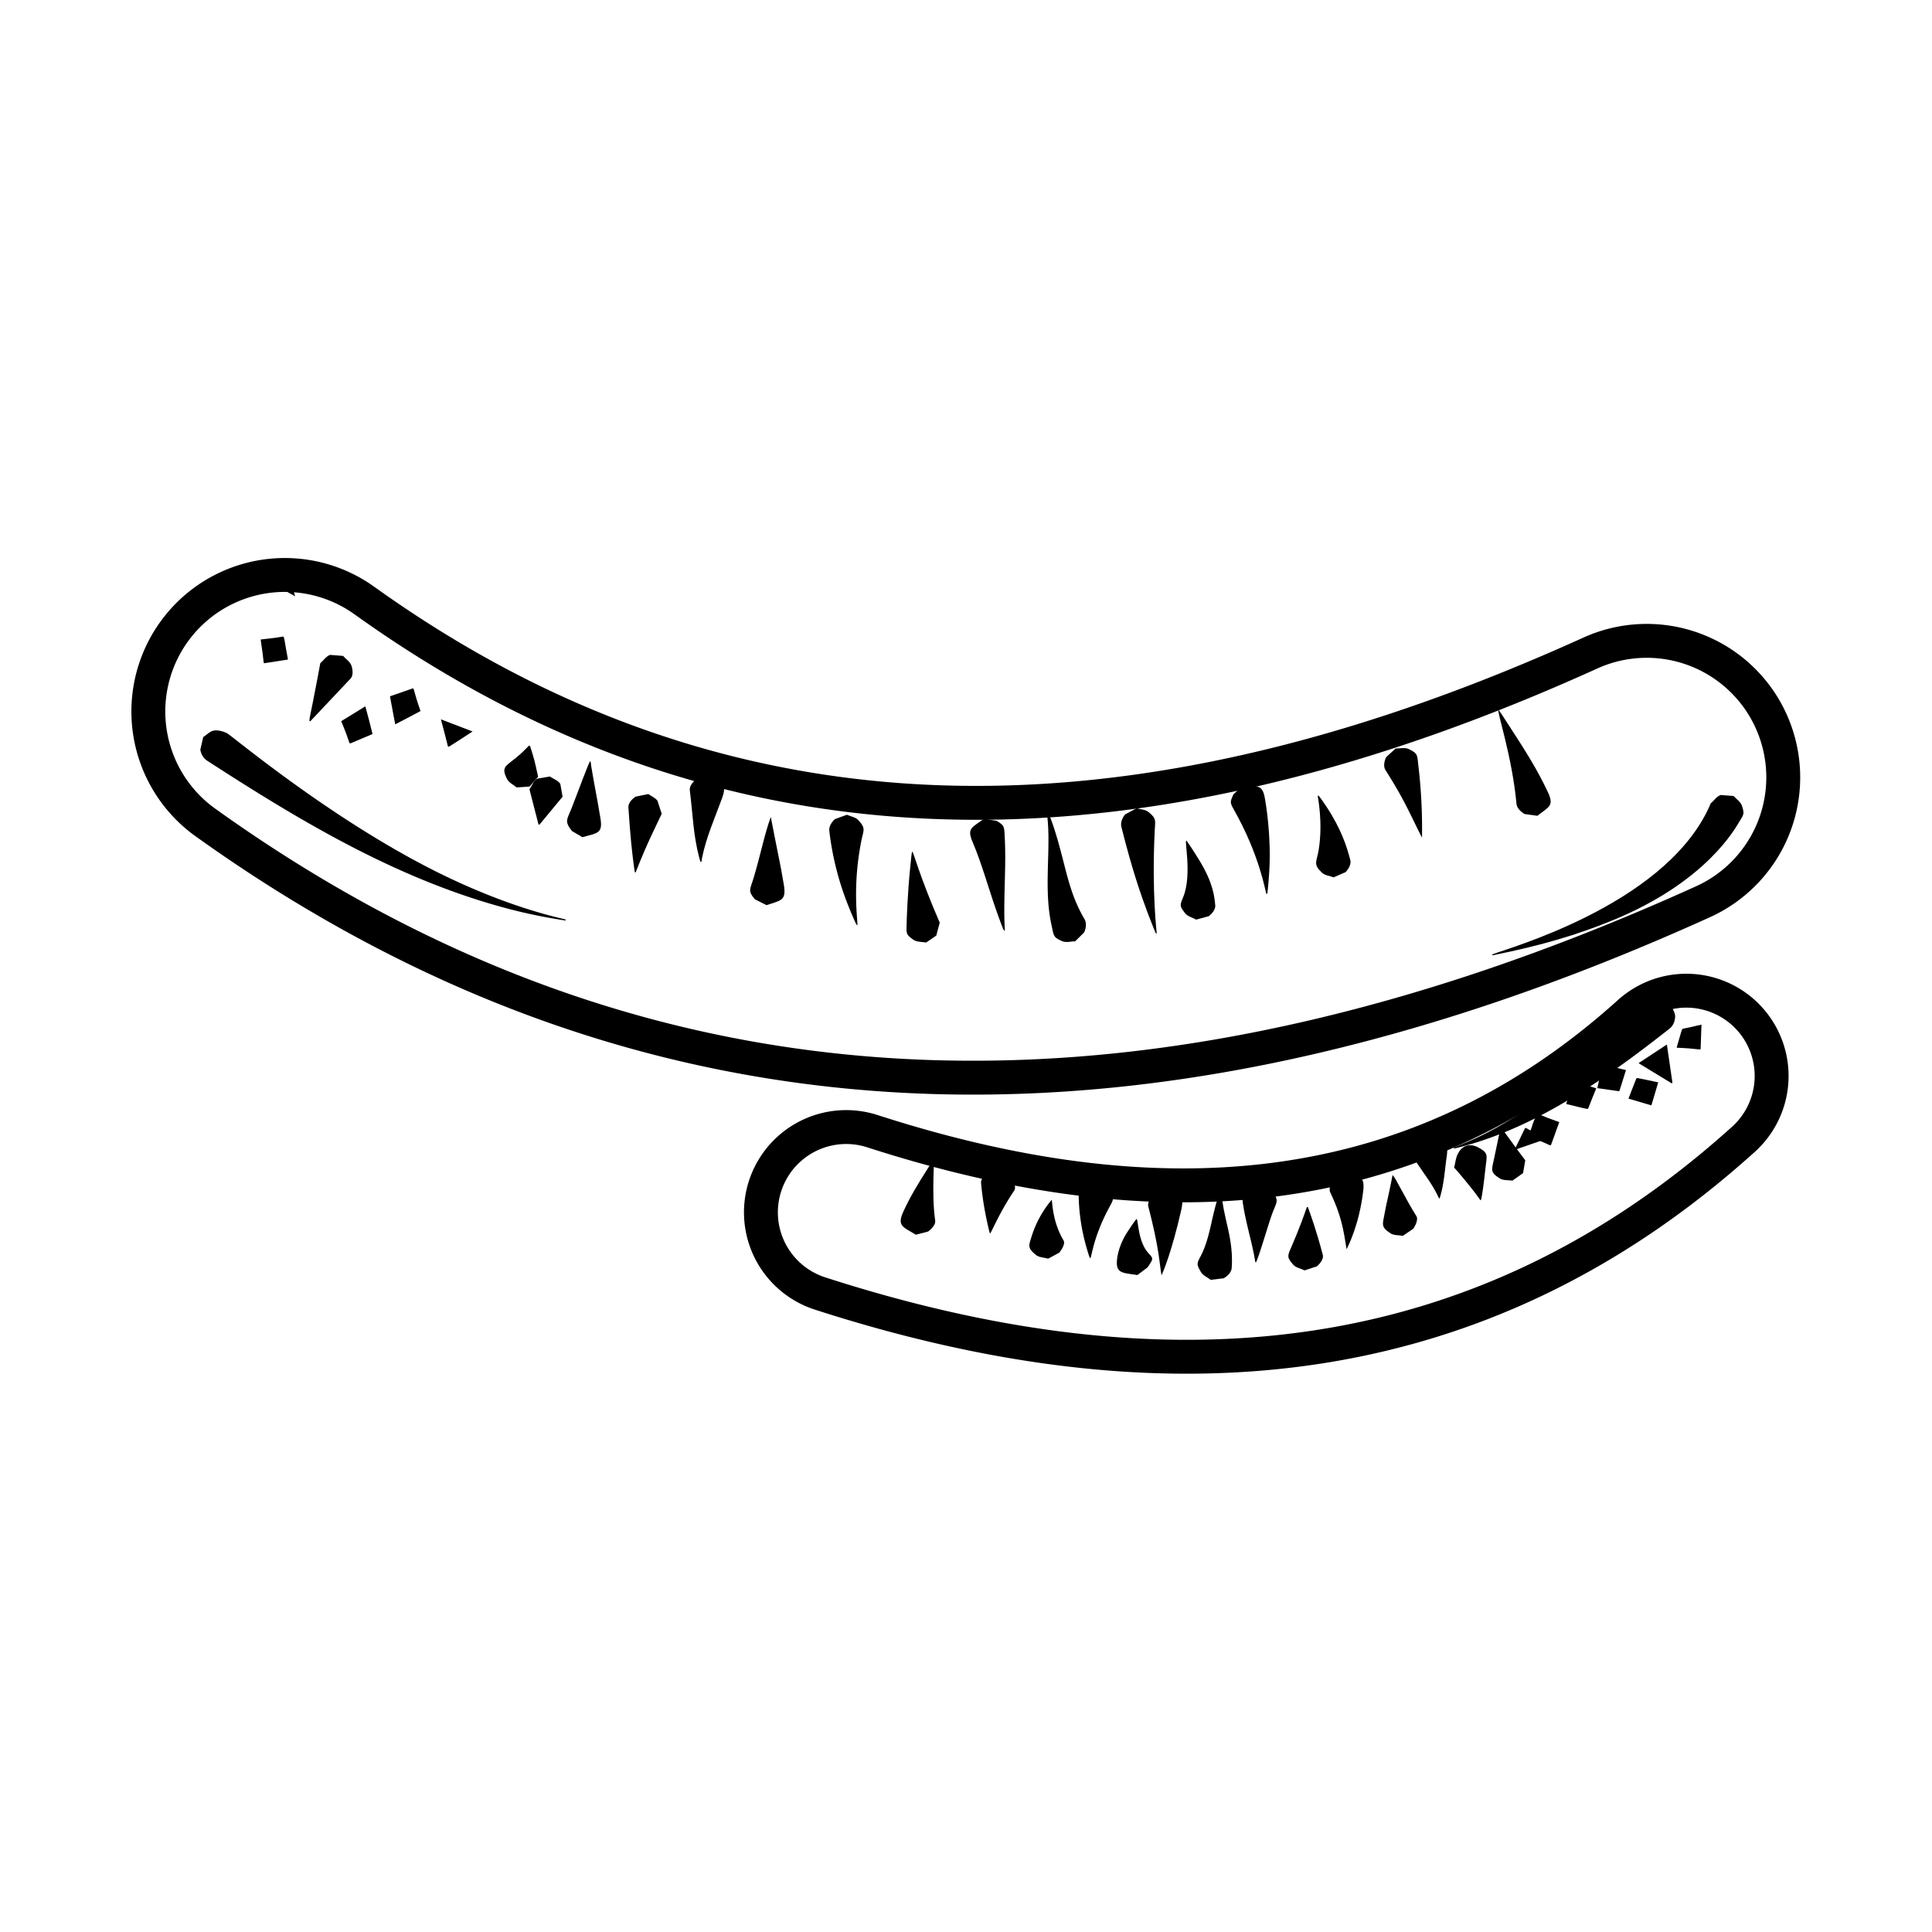 <svg id="Layer_1" data-name="Layer 1" xmlns="http://www.w3.org/2000/svg" viewBox="0 0 2000 2000"><defs><style>.cls-1{fill:none;stroke:#000;stroke-linejoin:round;stroke-width:35.09px;}.cls-2{fill-rule:evenodd;}</style></defs><path class="cls-1" d="M213,851.68A141.3,141.3,0,1,1,377.55,621.93C773.7,905.64,1201.43,877.64,1646.39,676A141.3,141.3,0,0,1,1763,933.46C1219.19,1179.83,697.18,1198.39,213,851.68Z"/><path class="cls-1" d="M1686.92,1048a88.27,88.27,0,0,1,118.34,131c-276.12,249.35-601.47,274.61-956.4,160a88.26,88.26,0,1,1,54.24-168C1193.51,1264.74,1461,1252,1686.92,1048Z"/><path class="cls-2" d="M1313.88,903.11c-.1,1.76-1.19,18.18-2.07,21.86-.17.7-.8.74-1,0-1.23-3.54-6.94-39.78-33.43-86.69-4.29-7.58-4.15-8.25-.39-16.14.07-.14,9.58-8.91,9.65-8.91,15.61.8,20.35-1.44,22.91,14C1310,830,1316.34,864.9,1313.88,903.11Z"/><path class="cls-2" d="M1124.46,1290.39a206.72,206.72,0,0,1-7.72-48.52c-.77-16.14,4.84-14.81,20.77-17.51.07,0,10.94,7.68,11,7.79,4.84,7.72,4.77,8.59.42,16.56-19.37,35.33-18.77,57.19-20.81,53.22C1127.26,1300.21,1124.7,1291.34,1124.46,1290.39Z"/><path class="cls-2" d="M1188.42,946c-7.34-19.51-16.77-46.63-27.58-90.1-1.54-6.25,3.23-12.07,3.93-12.88.07-.11,11.86-6.35,11.93-6.35,4.1,1.33,9,1.26,12.31,4,8.21,6.81,6.92,8.14,6.39,18.84-3.26,64.7,2.14,106,2,106.24s-.46,1.26-1,.25C1196.24,965.74,1191.54,954.34,1188.42,946Z"/><path class="cls-2" d="M1202.42,1320.25c-2.11-11.48-2.21-27.26-13.72-71.44-1.37-5.23,4.84-11.68,5.61-12.45.11-.11,11.62-5.41,11.72-5.37,15.09,6,20.35,6,16.74,21.86C1212.94,1296.11,1204,1316.88,1202.42,1320.25Z"/><path class="cls-2" d="M1039.83,963.42c-1.12-.66-1.16-.8-6.42-15.15-9.16-25-16.46-52.91-26.63-76.77-6.07-14.18-.7-14.7,11.72-23.82.07-.07,13.19,2,13.33,2.1,7.54,4.63,7.61,5.4,8.14,14.25,1.3,22.1.31,41.75-.11,61C1039,961.14,1041,964.16,1039.83,963.42Z"/><path class="cls-2" d="M1299.85,1306.81c-1-1.3,0-1.61-4.35-20.17-2.49-10.64-6.6-25.9-8.77-40.25-2.42-16,3.26-15.37,18.91-19.68.07,0,11.23,6.45,11.33,6.56,7.86,10.07,4.21,11.4-.1,23.37C1312.34,1269.13,1301.11,1308.42,1299.85,1306.81Z"/><path class="cls-2" d="M879.14,940.09a303.14,303.14,0,0,1-20.63-79.82c-.78-6.31,4.91-11.51,5.68-12.24.1-.11,12.63-4.64,12.7-4.6,3.93,1.86,8.81,2.49,11.75,5.68,7.86,8.6,5.3,10,3,21.41-10.07,50.52-2.77,86.9-4.28,87.33-.63.17-2.88-5.2-3.3-6.15C881.35,945.6,879.52,941,879.14,940.09Z"/><path class="cls-2" d="M1394,1293.16c-3.37-20.84-5.51-34.91-17-59-2.31-4.88,3-12.21,3.65-13.09.07-.14,10.95-7,11-7,15.79,3.79,21.47,2.88,19.54,19C1407,1267.93,1395.64,1289.86,1394,1293.16Z"/><path class="cls-2" d="M723.71,887.32c-6.07-23.47-6.25-41.36-9.62-69.36-.66-5.58,6.11-11,7-11.65.11-.11,12.46-3.79,12.53-3.76,14.28,7.93,19.33,8.74,13.72,24.07-7.69,21-16.11,39.9-20.39,60.6-1,4.8-.66,5.16-1.37,5.22C725,892.48,723.81,887.74,723.71,887.32Z"/><path class="cls-2" d="M1491.35,1237.06c-.07.21-.81,2.77-.88,3-1.12,2.39-.35-1.47-11.16-17.89-2.14-3.27-15.33-22-15.26-22.46.7-4.38-.1-9.37,2.25-13.12.07-.14,10.91-7.86,11-7.86,4.17.81,8.88.18,12.45,2.42,11.13,6.95,8.5,9.48,7,22.49C1496,1210,1494.54,1225.94,1491.35,1237.06Z"/><path class="cls-2" d="M1472.05,867.18c-13.08-25.71-17.54-38.06-37.75-69.89-3.26-5.12.14-12.45.6-13.4.07-.14,9.89-9.12,10-9.12,4.46.21,9.3-1.23,13.33.63,10,4.66,8.77,6.63,10.11,17.58A555.14,555.14,0,0,1,1472.05,867.18Z"/><path class="cls-2" d="M1022.29,1266.88a322.6,322.6,0,0,1-6.7-42.17c-.53-5.79,7-10.39,8-11,.1-.07,13.26-2.1,13.33-2.07,3.44,2.6,8.07,4.14,10.32,7.83,5.44,9,3.12,12.42,2.49,13.33-15.51,22.87-23.79,44.17-24.84,44C1024.43,1276.85,1022.46,1267.69,1022.29,1266.88Z"/><path class="cls-2" d="M1565.56,756.45c12.8,19.79,25.43,39.37,36.77,63.47,6.66,14.18,1.5,15.05-10.88,24.6-.07,0-13-1.76-13.12-1.83-.95-.52-7.93-4.56-8.46-10.56-4.63-49.89-20.63-96.1-18.56-96.94C1551.8,735,1553.49,737.79,1565.56,756.45Z"/><path class="cls-2" d="M957.24,1214.67c5.93-9.43,8.59-14,9.12-13.86,1.44.43-2.28,34.39,1.75,62.7.78,5.37-6.49,10.74-7.36,11.37-.11.11-12.6,3.33-12.67,3.3-13.93-8.35-19.58-9.23-12.91-24C942,1239.13,950.43,1225.48,957.24,1214.67Z"/><path class="cls-2" d="M1372.9,834.69c15.26,22.91,21.54,42.21,24.91,55.54,1.47,6-4.17,11.83-4.91,12.64-.11.1-12.32,5.4-12.39,5.36-4-1.61-9-1.89-12.14-4.91-9.4-9.05-5.29-10.94-3.22-23.86,4.56-28.7-1.13-54.94-1-55.19.21-.52.24-1.12,1-.42C1366.76,825.5,1372.3,833.78,1372.9,834.69Z"/><path class="cls-2" d="M1088.81,1241.94c.81,7.78,1.93,24.8,12.1,42,2.56,4.35-3.72,12-4.38,12.8-.11.11-11.48,6.28-11.55,6.25-4.24-1.3-9.29-1.16-12.73-4-8.7-7.23-7.48-9-4.11-19.76A109.72,109.72,0,0,1,1088.81,1241.94Z"/><path class="cls-2" d="M1241.43,890.41c14.7,24,15.65,37.89,16.56,46.42.67,6-5.82,10.95-6.66,11.61-.14.11-13,3.58-13.06,3.55-3.85-2.21-8.8-3.16-11.54-6.71-5.4-7-5.61-7.82-2.14-16,10.28-24.1.18-63.82,4-58.59C1233.57,877.57,1240.45,888.8,1241.43,890.41Z"/><path class="cls-2" d="M1166.49,1276.21c.74-1.19,9.44-14.45,10.14-14.31,1.75.39,1.16,24.45,12.91,36.07,5.79,5.72,2.67,6.91-1.47,13.93-.07.1-10.53,8-10.63,8-16.88-2.46-23.3-1.69-20.77-18.56C1158.49,1289.16,1165.09,1278.32,1166.49,1276.21Z"/><path class="cls-2" d="M1083.86,842.8a8.75,8.75,0,0,1-.24-1.9c0-.63.59-1,1-.31,3.93,7,9.55,26.52,10.25,28.87,9.19,31.83,12.1,55.19,27.86,82.14,3.12,5.37.1,12.49-.32,13.47-.07.14-9.4,9.41-9.47,9.41-4.46,0-9.26,1.54-13.33-.18-9.55-4.07-8.64-5.75-10.92-15.82C1079.86,919.22,1088.56,878.69,1083.86,842.8Z"/><path class="cls-2" d="M1263.85,1232.81c2.11,12,1.27,12.18,5,28.77,3.23,14.21,7.68,30.74,6.21,51-.46,6.24-7.37,10.17-8.32,10.7-.1.07-13.33,1.68-13.4,1.61-3.4-2.7-8-4.35-10.21-8.17-4.28-7.58-4.59-8.35-.38-16,6.84-12.53,10.07-29.51,12.28-39.16C1260.13,1239.34,1262.2,1236,1263.85,1232.81Z"/><path class="cls-2" d="M942.33,897.08c1-9.65,1.43-15.3,2.07-15.37,1.22-.11,6.56,22.91,28.41,73.47,0,0-3.54,13.26-3.57,13.3s-10.39,7.26-10.46,7.22c-4.35-.87-9.37-.24-13-2.73-8-5.44-7.58-6.6-7.26-16.28C938.61,951.92,939.52,924.3,942.33,897.08Z"/><path class="cls-2" d="M1353.88,1249.48c2.77,7.68,8.53,23.23,15.44,49.4,1.47,5.51-5.23,11.3-6,12-.11.07-12.78,4.24-12.81,4.21-4-2-9-2.67-11.89-6-6.74-7.78-5.83-9-1.69-18.49,9-20.77,13.19-33.19,15.93-41Z"/><path class="cls-2" d="M797.91,845.68c.88,3.71.56,3.75,9.27,46.87.38,1.86,2.28,11.33,4.27,23.44,2.64,16.14-2.52,16-18,21-.07,0-12-6-12-6.07-7.62-8.84-4.88-10.21-1.51-21.4C787.74,883.46,791.11,864.52,797.91,845.68Z"/><path class="cls-2" d="M1441.77,1216.6c2.46,1.69,13.79,25.51,24.42,42.21,2.77,4.32-2.59,12.28-3.19,13.19-.11.11-10.7,7.34-10.77,7.34-4.35-.88-9.37-.25-13-2.74-9.93-6.67-8-8.81-5.86-20.56,1.26-6.84,2-10.07,4.45-21.09C1441.32,1218.88,1441.32,1216.29,1441.77,1216.6Z"/><path class="cls-2" d="M655.92,894.3c-1.58-12.1-3.19-25.33-5.4-58.38-.39-6,6.52-10.63,7.43-11.23.11-.07,13.16-2.73,13.23-2.7,3.16,2.35,7.23,3.83,9.44,7,0,.08,4.39,13.44,4.39,13.48-7.51,15.72-16.07,32.66-26.84,60.24-.29.77-.92.56-1.06-.1C656.9,901.78,656,895,655.92,894.3Z"/><path class="cls-2" d="M1534.29,1236.43c-.1.49-1,6-1.33,6.07-1,.21-1.26-3-24-29.79-3.3-3.86-3.76-3.72-3.58-4.28,1.26-4.7,1.54-9.79,3.79-14.07,7.22-13.86,19.51-7.44,21-6.6,11.37,5.93,8.91,8.7,7.58,21.51C1537.52,1211.45,1535.87,1227.13,1534.29,1236.43Z"/><path class="cls-2" d="M610.94,788.13c1,1.27.56,1.44,1,4.5,2.67,16.45,6.67,36.13,9.65,54.55,2.6,15.9-3.23,15.09-18.7,19.48-.07,0-10.74-6.28-10.84-6.42C584,850,587,848.59,591.78,836.45,598.52,819.29,610.2,787.22,610.94,788.13Z"/><path class="cls-2" d="M1554.36,1167.76c12.39,16.67,12.11,16.84,24.6,33.41,0,0-2.25,13.15-2.28,13.22s-11,7.79-11,7.79c-4.39-.73-9.37.07-13.16-2.28-10.52-6.63-8.21-9.09-5.68-21.33,5.79-28.21,6-28.1,6.49-30.56Z"/><path class="cls-2" d="M548.66,772.1c5.09,15.79,4.77,15.86,8.42,32,0,0-8.77,10.07-8.84,10.11s-13.4,1-13.44.91c-3.37-2.91-8.07-4.81-10-8.81-6.07-12.17-1.55-13,9-21.57,7.37-6,7.09-6.32,13.89-12.92Z"/><path class="cls-2" d="M1614.15,1161.62c-2.84,7.76-5.58,15.55-8.42,23.3-.77,2.07-1.44-.53-23.4-8.45,4.49-12.85,4.28-12.92,4.7-14,3.75-9.62,4.21-9.79,5-9.55C1593.91,1153.48,1593.52,1154.36,1614.15,1161.62Z"/><path class="cls-2" d="M557.43,853.43c-9.22-36.17-9.4-36.21-9.26-36.45,2.56-3.62,4-8.5,7.72-10.88.14-.07,13.26-2.32,13.3-2.28,3.65,2.56,8.52,4,10.87,7.72,0,.07,2.35,13.19,2.32,13.22l-23.93,28.91Z"/><path class="cls-2" d="M1567.8,1190.36c3.61-7.37,7.16-14.81,10.77-22.21.88-1.79,1.27.6,22.39,10.74Z"/><path class="cls-2" d="M456.42,744.66l32.81,12.56c-2,1.27-22.42,14.67-24.56,15.72a.84.84,0,0,1-1-.42C463,770.35,463.26,770.31,456.42,744.66Z"/><path class="cls-2" d="M1621.31,1142.85c2.49-7.86,4.87-15.75,7.4-23.61.6-1.89,1.3.39,23.72,7.44-1.41,3.51-2.88,7-4.28,10.49-4.18,10.31-3.9,10.88-4.84,10.74C1639.55,1147.48,1639.62,1147.2,1621.31,1142.85Z"/><path class="cls-2" d="M403.72,720.8c7.79-2.66,15.55-5.43,23.33-8.1,1.86-.67.46,1.3,8.28,23.37-2.1,1.12-26,13.82-26.17,13.75S405.86,732.38,403.72,720.8Z"/><path class="cls-2" d="M1653.55,1126.43c1.83-8,3.54-16.1,5.4-24.14.5-2.17,1.48.32,24.25,5.41l-6.63,21.26a1,1,0,0,1-.88.6C1675.34,1129.56,1675.34,1129.52,1653.55,1126.43Z"/><path class="cls-2" d="M321.34,746.52c-2.46.81-.67-1.61,7.44-45,2.77-14.91,2.77-14.87,2.77-14.91,3.4-2.91,6-7.26,10.18-8.67.14,0,13.4,1,13.43,1.06,2.92,3.37,7.3,5.93,8.67,10.17.35,1,3,9.13-1,13.37C355,710.88,321.38,746.49,321.34,746.52Z"/><polygon class="cls-2" points="1696.21 1100.58 1725.55 1081.28 1731.3 1120.85 1730.42 1121.41 1696.21 1100.58"/><path class="cls-2" d="M385.65,759.86c-7.58,3.15-15.15,6.42-22.73,9.61-1.83.74-.56-1.3-9.72-22.91,11.54-7.09,11.54-7,24.24-14.91.63-.39.81-.28,1,.38C382.22,745.89,382.11,745.89,385.65,759.86Z"/><path class="cls-2" d="M1716.6,1120.43l-7.09,23.86-23.72-7c.64-1.68,8-20.7,8.14-20.81.32-.14.6-.52,1-.49C1696.64,1116.22,1696.6,1116.29,1716.6,1120.43Z"/><path class="cls-2" d="M298.11,682.77c-8.17,1.23-16.31,2.56-24.49,3.79-1.12.18-.14-.77-3.79-24.56,8.18-1,8.18-.77,16.36-1.93,6.77-1,7.15-1.54,7.57-.56C294.61,661.61,295.06,666.67,298.11,682.77Z"/><path class="cls-2" d="M1761.37,1060.72c-.32,8.28-.53,16.56-.88,24.8-.07,2-1.37,0-24.84-.94,5.12-17.65,5-17.65,5.76-19.09.49-.91,4.66-1.16,8.38-2.11C1755.58,1061.94,1755.58,1062,1761.37,1060.72Z"/><path class="cls-2" d="M274.75,600.29c7.93-2.25,15.82-4.64,23.75-6.92,1.93-.52.42,1.34,7,23.9Z"/><path class="cls-2" d="M1726,1043.77c1.37-8.14,2.67-16.28,4.07-24.42.31-2,1.37.25,24.52,4.11Z"/><path class="cls-2" d="M529.08,941.53c-114.17-29.54-215-89.47-314.54-154-5.86-3.79-7-10.35-7.16-11.4,0-.15,3-13.13,3-13.16,3.68-2.25,6.84-6,11.12-6.7s9.12.77,13.23,2.59C239.38,760.94,343.3,849,455.61,904.3c76.63,37.72,129.16,46.84,129.65,47.55.14.24,1,1-.21,1A561.4,561.4,0,0,1,529.08,941.53Z"/><path class="cls-2" d="M1554.89,1173.13a353,353,0,0,1-49.19,15.79c-1,.25-.74-.81-.35-1,9-4.74,59.15-18.53,140.48-91.72,30.53-27.47,58.91-57.43,59.16-57.5,4.35-1.33,8.52-4.14,13-3.9.14,0,11.68,5.27,11.72,5.34,1.47,4.21,4.63,8.17,4.38,12.59-.07,1.09-.42,7.93-5.79,12.11C1693.87,1091.84,1625.27,1145.45,1554.89,1173.13Z"/><path class="cls-2" d="M1668.22,953.18c-35.12,14.28-70.77,25.19-122.77,35.68-1,.18-.7-.84-.28-1,13.86-5.75,173.54-49.43,222.37-148.66,3.37-6.91,3-7.15,3.44-7.57,3.44-2.88,6-7.23,10.25-8.64.14,0,13.33.92,13.37,1,2.91,3.37,7.26,5.89,8.66,10.14,2.88,8.7,1.76,9.12-3,16.94C1796.77,856.62,1766.63,913.29,1668.22,953.18Z"/></svg>